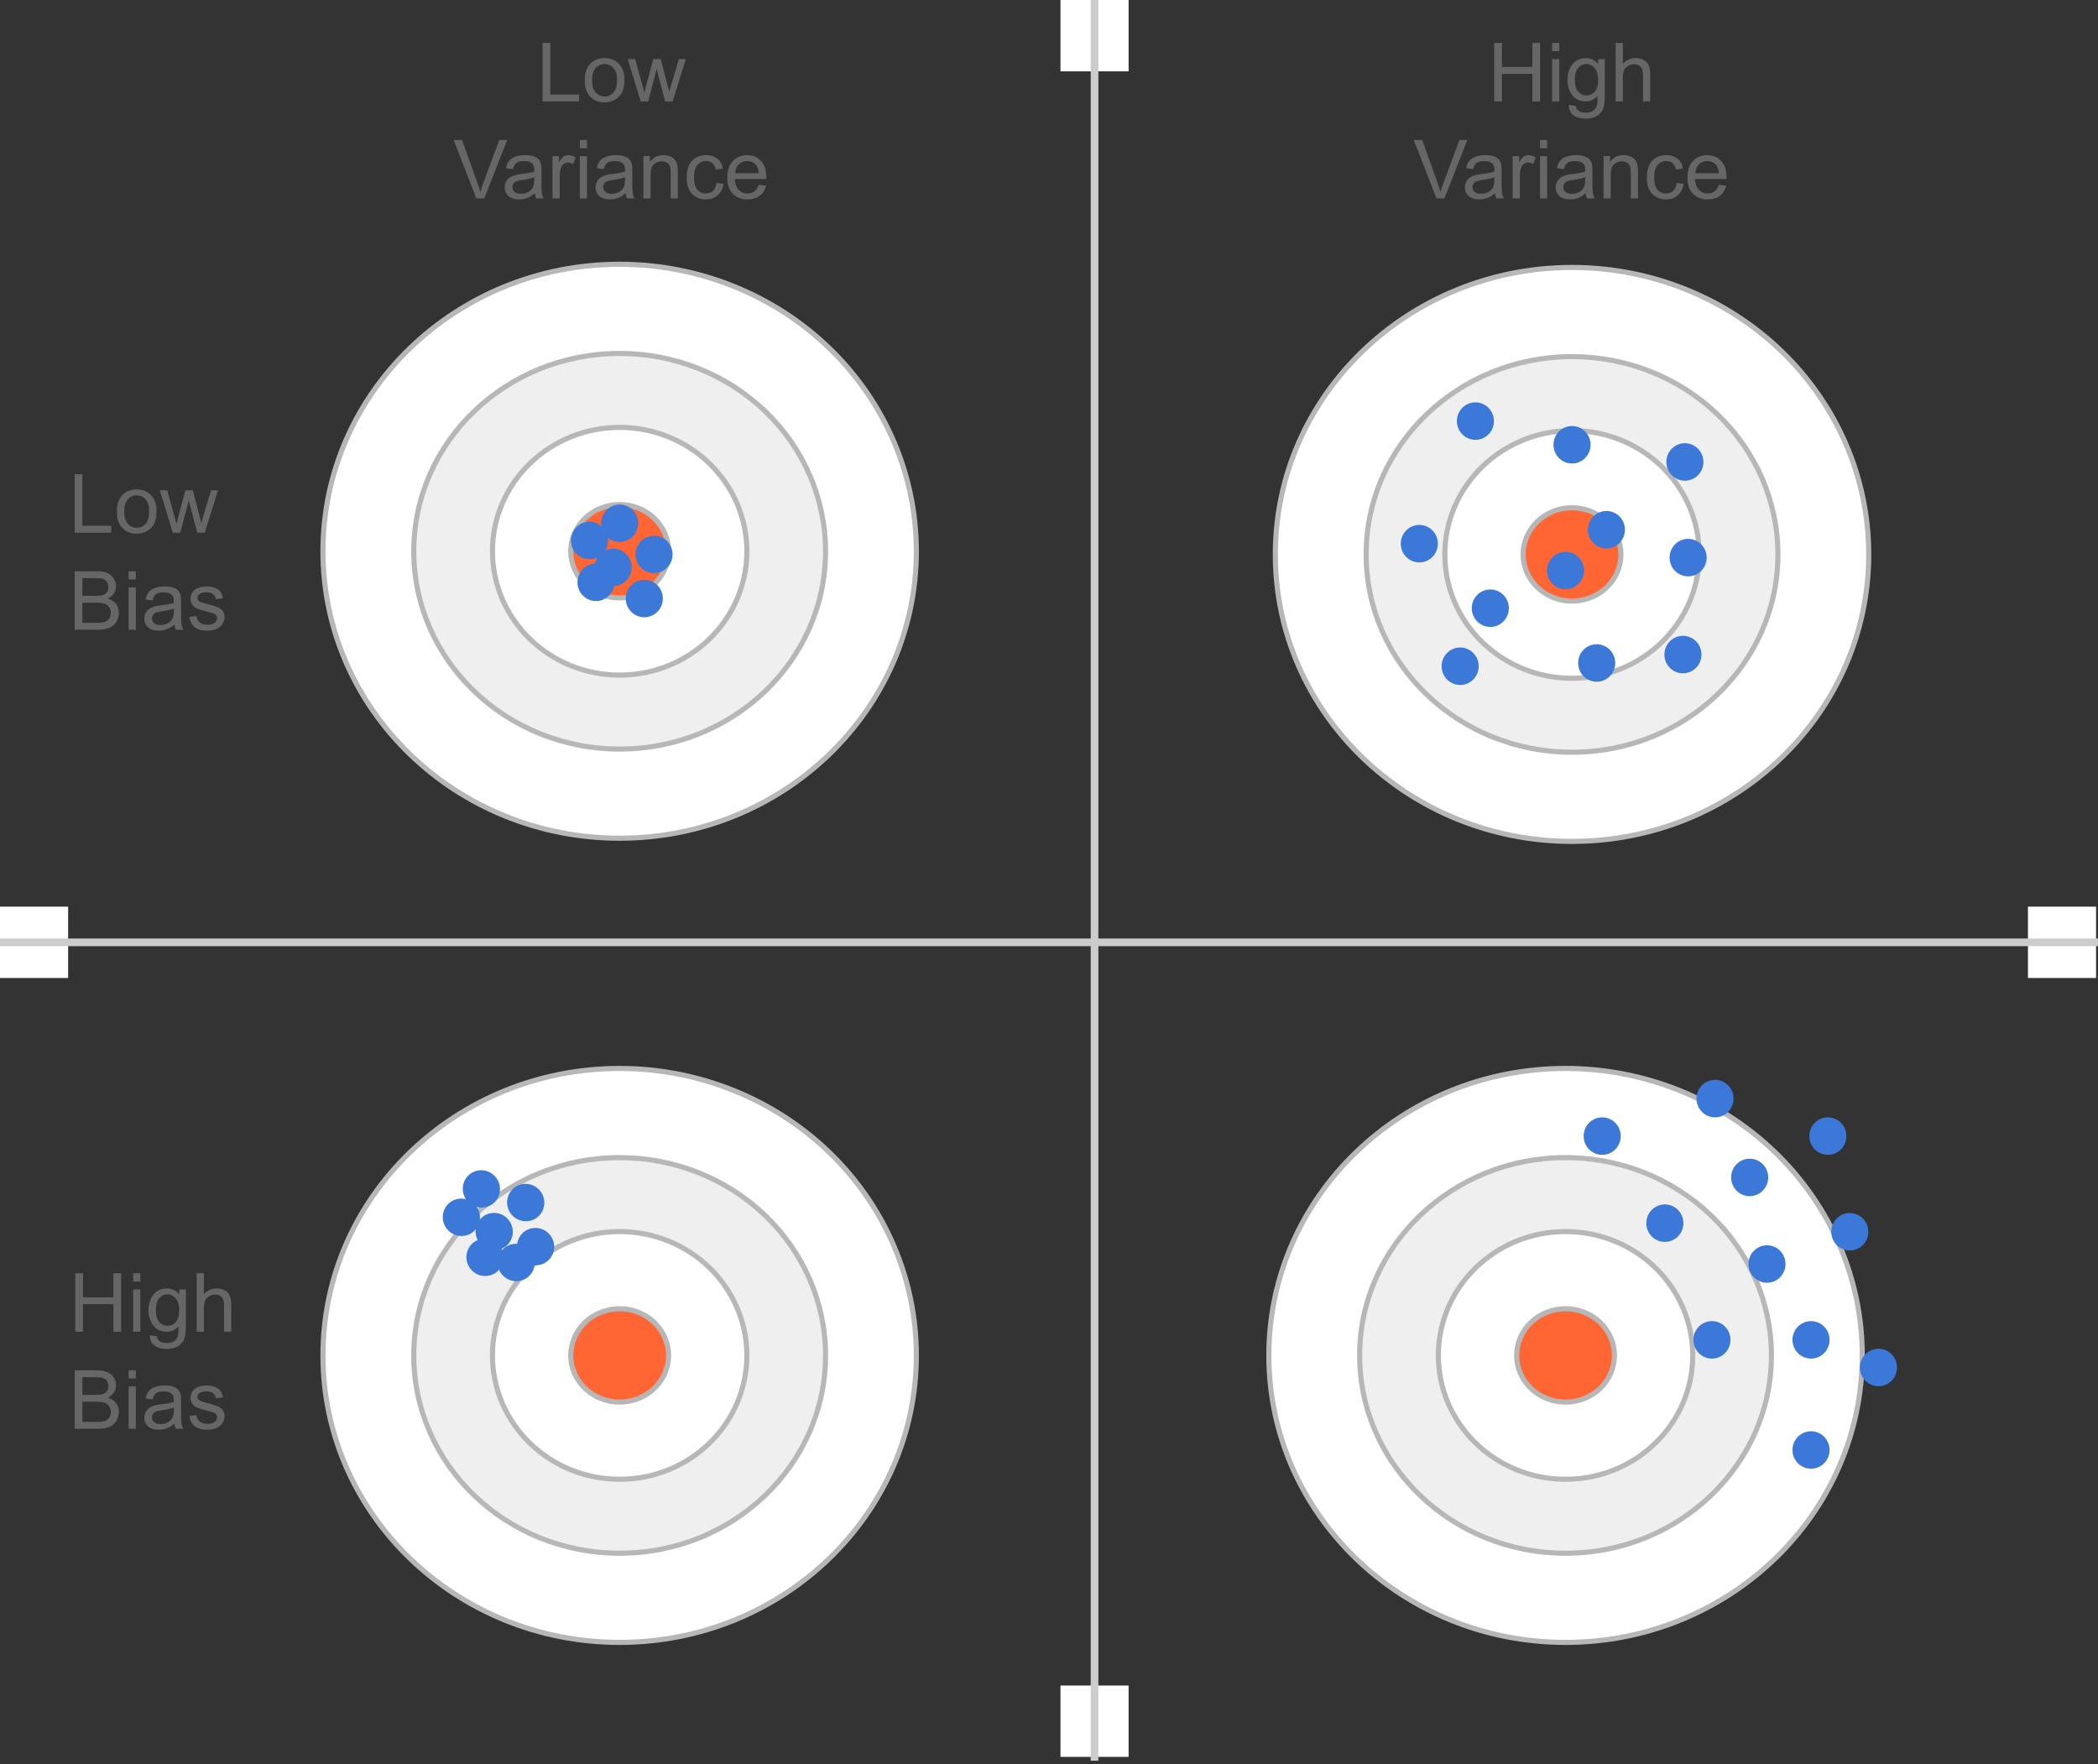<svg version="1.1" viewBox="0.0 0.0 821.588 690.793" fill="none" stroke="none" stroke-linecap="square" stroke-miterlimit="10" xmlns:xlink="http://www.w3.org/1999/xlink" xmlns="http://www.w3.org/2000/svg"><rect x="0.0" y="0.0" width="821.588" height="690.793" fill="#333333" stroke="none"/><clipPath id="p.0"><path d="m0 0l821.588 0l0 690.793l-821.588 0l0 -690.793z" clip-rule="nonzero"/></clipPath><g clip-path="url(#p.0)"><path fill="#000000" fill-opacity="0.0" d="m0 0l821.588 0l0 690.793l-821.588 0z" fill-rule="evenodd"/><path fill="#ffffff" d="m126.475 215.869l0 0c0 -62.065 52.02 -112.378 116.189 -112.378l0 0c30.815 0 60.368 11.84 82.158 32.915c21.79 21.075 34.031 49.659 34.031 79.463l0 0c0 62.065 -52.02 112.378 -116.189 112.378l0 0c-64.169 0 -116.189 -50.313 -116.189 -112.378z" fill-rule="evenodd"/><path stroke="#b7b7b7" stroke-width="2.0" stroke-linejoin="round" stroke-linecap="butt" d="m126.475 215.869l0 0c0 -62.065 52.02 -112.378 116.189 -112.378l0 0c30.815 0 60.368 11.84 82.158 32.915c21.79 21.075 34.031 49.659 34.031 79.463l0 0c0 62.065 -52.02 112.378 -116.189 112.378l0 0c-64.169 0 -116.189 -50.313 -116.189 -112.378z" fill-rule="evenodd"/><path fill="#efefef" d="m162.034 215.869l0 0c0 -42.782 36.099 -77.465 80.63 -77.465l0 0c21.384 0 41.893 8.161 57.014 22.689c15.121 14.527 23.616 34.231 23.616 54.776l0 0c0 42.782 -36.099 77.465 -80.63 77.465l0 0c-44.531 0 -80.63 -34.682 -80.63 -77.465z" fill-rule="evenodd"/><path stroke="#b7b7b7" stroke-width="2.0" stroke-linejoin="round" stroke-linecap="butt" d="m162.034 215.869l0 0c0 -42.782 36.099 -77.465 80.63 -77.465l0 0c21.384 0 41.893 8.161 57.014 22.689c15.121 14.527 23.616 34.231 23.616 54.776l0 0c0 42.782 -36.099 77.465 -80.63 77.465l0 0c-44.531 0 -80.63 -34.682 -80.63 -77.465z" fill-rule="evenodd"/><path fill="#ffffff" d="m192.853 215.869l0 0c0 -26.788 22.301 -48.504 49.811 -48.504l0 0c13.211 0 25.88 5.11 35.222 14.206c9.341 9.096 14.589 21.433 14.589 34.297l0 0c0 26.788 -22.301 48.504 -49.811 48.504l0 0c-27.51 0 -49.811 -21.716 -49.811 -48.504z" fill-rule="evenodd"/><path stroke="#b7b7b7" stroke-width="2.0" stroke-linejoin="round" stroke-linecap="butt" d="m192.853 215.869l0 0c0 -26.788 22.301 -48.504 49.811 -48.504l0 0c13.211 0 25.88 5.11 35.222 14.206c9.341 9.096 14.589 21.433 14.589 34.297l0 0c0 26.788 -22.301 48.504 -49.811 48.504l0 0c-27.51 0 -49.811 -21.716 -49.811 -48.504z" fill-rule="evenodd"/><path fill="#ff6633" d="m223.514 215.869l0 0c0 -10.098 8.574 -18.283 19.15 -18.283l0 0c5.079 0 9.95 1.926 13.541 5.355c3.591 3.429 5.609 8.079 5.609 12.928l0 0c0 10.098 -8.574 18.283 -19.15 18.283l0 0c-10.576 0 -19.15 -8.186 -19.15 -18.283z" fill-rule="evenodd"/><path stroke="#b7b7b7" stroke-width="2.0" stroke-linejoin="round" stroke-linecap="butt" d="m223.514 215.869l0 0c0 -10.098 8.574 -18.283 19.15 -18.283l0 0c5.079 0 9.95 1.926 13.541 5.355c3.591 3.429 5.609 8.079 5.609 12.928l0 0c0 10.098 -8.574 18.283 -19.15 18.283l0 0c-10.576 0 -19.15 -8.186 -19.15 -18.283z" fill-rule="evenodd"/><path fill="#3c78d8" d="m235.404 204.925l0 0c0 -4.053 3.25 -7.339 7.26 -7.339l0 0c1.925 0 3.772 0.773 5.133 2.149c1.361 1.376 2.126 3.243 2.126 5.189l0 0c0 4.053 -3.25 7.339 -7.26 7.339l0 0c-4.01 0 -7.26 -3.286 -7.26 -7.339z" fill-rule="evenodd"/><path fill="#3c78d8" d="m248.865 217.115l0 0c0 -4.053 3.25 -7.339 7.26 -7.339l0 0c1.925 0 3.772 0.773 5.133 2.149c1.361 1.376 2.126 3.243 2.126 5.189l0 0c0 4.053 -3.25 7.339 -7.26 7.339l0 0c-4.01 0 -7.26 -3.286 -7.26 -7.339z" fill-rule="evenodd"/><path fill="#3c78d8" d="m232.865 222.194l0 0c0 -4.053 3.25 -7.339 7.26 -7.339l0 0c1.925 0 3.772 0.773 5.133 2.149c1.361 1.376 2.126 3.243 2.126 5.189l0 0c0 4.053 -3.25 7.339 -7.26 7.339l0 0c-4.01 0 -7.26 -3.286 -7.26 -7.339z" fill-rule="evenodd"/><path fill="#3c78d8" d="m245.055 234.385l0 0c0 -4.053 3.25 -7.339 7.26 -7.339l0 0c1.925 0 3.772 0.773 5.133 2.149c1.361 1.376 2.126 3.243 2.126 5.189l0 0c0 4.053 -3.25 7.339 -7.26 7.339l0 0c-4.01 0 -7.26 -3.286 -7.26 -7.339z" fill-rule="evenodd"/><path fill="#3c78d8" d="m223.595 211.655l0 0c0 -4.053 3.25 -7.339 7.26 -7.339l0 0c1.925 0 3.772 0.773 5.133 2.149c1.361 1.376 2.126 3.243 2.126 5.189l0 0c0 4.053 -3.25 7.339 -7.26 7.339l0 0c-4.01 0 -7.26 -3.286 -7.26 -7.339z" fill-rule="evenodd"/><path fill="#ffffff" d="m499.428 217.115l0 0c0 -62.065 52.02 -112.378 116.189 -112.378l0 0c30.815 0 60.368 11.84 82.158 32.915c21.79 21.075 34.031 49.659 34.031 79.463l0 0c0 62.065 -52.02 112.378 -116.189 112.378l0 0c-64.169 0 -116.189 -50.313 -116.189 -112.378z" fill-rule="evenodd"/><path stroke="#b7b7b7" stroke-width="2.0" stroke-linejoin="round" stroke-linecap="butt" d="m499.428 217.115l0 0c0 -62.065 52.02 -112.378 116.189 -112.378l0 0c30.815 0 60.368 11.84 82.158 32.915c21.79 21.075 34.031 49.659 34.031 79.463l0 0c0 62.065 -52.02 112.378 -116.189 112.378l0 0c-64.169 0 -116.189 -50.313 -116.189 -112.378z" fill-rule="evenodd"/><path fill="#efefef" d="m534.987 217.115l0 0c0 -42.782 36.099 -77.465 80.63 -77.465l0 0c21.384 0 41.893 8.161 57.014 22.689c15.121 14.527 23.616 34.231 23.616 54.776l0 0c0 42.782 -36.099 77.465 -80.63 77.465l0 0c-44.531 0 -80.63 -34.682 -80.63 -77.465z" fill-rule="evenodd"/><path stroke="#b7b7b7" stroke-width="2.0" stroke-linejoin="round" stroke-linecap="butt" d="m534.987 217.115l0 0c0 -42.782 36.099 -77.465 80.63 -77.465l0 0c21.384 0 41.893 8.161 57.014 22.689c15.121 14.527 23.616 34.231 23.616 54.776l0 0c0 42.782 -36.099 77.465 -80.63 77.465l0 0c-44.531 0 -80.63 -34.682 -80.63 -77.465z" fill-rule="evenodd"/><path fill="#ffffff" d="m565.806 217.115l0 0c0 -26.788 22.301 -48.504 49.811 -48.504l0 0c13.211 0 25.88 5.11 35.222 14.206c9.341 9.096 14.589 21.433 14.589 34.297l0 0c0 26.788 -22.301 48.504 -49.811 48.504l0 0c-27.51 0 -49.811 -21.716 -49.811 -48.504z" fill-rule="evenodd"/><path stroke="#b7b7b7" stroke-width="2.0" stroke-linejoin="round" stroke-linecap="butt" d="m565.806 217.115l0 0c0 -26.788 22.301 -48.504 49.811 -48.504l0 0c13.211 0 25.88 5.11 35.222 14.206c9.341 9.096 14.589 21.433 14.589 34.297l0 0c0 26.788 -22.301 48.504 -49.811 48.504l0 0c-27.51 0 -49.811 -21.716 -49.811 -48.504z" fill-rule="evenodd"/><path fill="#ff6633" d="m596.467 217.115l0 0c0 -10.098 8.574 -18.283 19.15 -18.283l0 0c5.079 0 9.95 1.926 13.541 5.355c3.591 3.429 5.609 8.079 5.609 12.928l0 0c0 10.098 -8.574 18.283 -19.15 18.283l0 0c-10.576 0 -19.15 -8.186 -19.15 -18.283z" fill-rule="evenodd"/><path stroke="#b7b7b7" stroke-width="2.0" stroke-linejoin="round" stroke-linecap="butt" d="m596.467 217.115l0 0c0 -10.098 8.574 -18.283 19.15 -18.283l0 0c5.079 0 9.95 1.926 13.541 5.355c3.591 3.429 5.609 8.079 5.609 12.928l0 0c0 10.098 -8.574 18.283 -19.15 18.283l0 0c-10.576 0 -19.15 -8.186 -19.15 -18.283z" fill-rule="evenodd"/><path fill="#3c78d8" d="m608.357 174.171l0 0c0 -4.053 3.25 -7.339 7.26 -7.339l0 0c1.925 0 3.772 0.773 5.133 2.149c1.361 1.376 2.126 3.243 2.126 5.189l0 0c0 4.053 -3.25 7.339 -7.26 7.339l0 0c-4.01 0 -7.26 -3.286 -7.26 -7.339z" fill-rule="evenodd"/><path fill="#3c78d8" d="m653.817 218.361l0 0c0 -4.053 3.25 -7.339 7.26 -7.339l0 0c1.925 0 3.772 0.773 5.133 2.149c1.362 1.376 2.126 3.243 2.126 5.189l0 0c0 4.053 -3.25 7.339 -7.26 7.339l0 0c-4.009 0 -7.26 -3.286 -7.26 -7.339z" fill-rule="evenodd"/><path fill="#3c78d8" d="m605.817 223.44l0 0c0 -4.053 3.25 -7.339 7.26 -7.339l0 0c1.925 0 3.772 0.773 5.133 2.149c1.362 1.376 2.126 3.243 2.126 5.189l0 0c0 4.053 -3.25 7.339 -7.26 7.339l0 0c-4.009 0 -7.26 -3.286 -7.26 -7.339z" fill-rule="evenodd"/><path fill="#3c78d8" d="m618.008 259.631l0 0c0 -4.053 3.25 -7.339 7.26 -7.339l0 0c1.925 0 3.772 0.773 5.133 2.149c1.362 1.376 2.126 3.243 2.126 5.189l0 0c0 4.053 -3.25 7.339 -7.26 7.339l0 0c-4.009 0 -7.26 -3.286 -7.26 -7.339z" fill-rule="evenodd"/><path fill="#3c78d8" d="m548.547 212.901l0 0c0 -4.053 3.25 -7.339 7.26 -7.339l0 0c1.925 0 3.772 0.773 5.133 2.149c1.362 1.376 2.126 3.243 2.126 5.189l0 0c0 4.053 -3.25 7.339 -7.26 7.339l0 0c-4.009 0 -7.26 -3.286 -7.26 -7.339z" fill-rule="evenodd"/><path fill="#ffffff" d="m126.475 530.79l0 0c0 -62.065 52.02 -112.378 116.189 -112.378l0 0c30.815 0 60.368 11.84 82.158 32.915c21.79 21.075 34.031 49.659 34.031 79.463l0 0c0 62.065 -52.02 112.378 -116.189 112.378l0 0c-64.169 0 -116.189 -50.313 -116.189 -112.378z" fill-rule="evenodd"/><path stroke="#b7b7b7" stroke-width="2.0" stroke-linejoin="round" stroke-linecap="butt" d="m126.475 530.79l0 0c0 -62.065 52.02 -112.378 116.189 -112.378l0 0c30.815 0 60.368 11.84 82.158 32.915c21.79 21.075 34.031 49.659 34.031 79.463l0 0c0 62.065 -52.02 112.378 -116.189 112.378l0 0c-64.169 0 -116.189 -50.313 -116.189 -112.378z" fill-rule="evenodd"/><path fill="#efefef" d="m162.034 530.79l0 0c0 -42.782 36.099 -77.465 80.63 -77.465l0 0c21.384 0 41.893 8.161 57.014 22.689c15.121 14.527 23.616 34.231 23.616 54.776l0 0c0 42.782 -36.099 77.465 -80.63 77.465l0 0c-44.531 0 -80.63 -34.682 -80.63 -77.465z" fill-rule="evenodd"/><path stroke="#b7b7b7" stroke-width="2.0" stroke-linejoin="round" stroke-linecap="butt" d="m162.034 530.79l0 0c0 -42.782 36.099 -77.465 80.63 -77.465l0 0c21.384 0 41.893 8.161 57.014 22.689c15.121 14.527 23.616 34.231 23.616 54.776l0 0c0 42.782 -36.099 77.465 -80.63 77.465l0 0c-44.531 0 -80.63 -34.682 -80.63 -77.465z" fill-rule="evenodd"/><path fill="#ffffff" d="m192.853 530.79l0 0c0 -26.788 22.301 -48.504 49.811 -48.504l0 0c13.211 0 25.88 5.11 35.222 14.206c9.341 9.096 14.589 21.433 14.589 34.297l0 0c0 26.788 -22.301 48.504 -49.811 48.504l0 0c-27.51 0 -49.811 -21.716 -49.811 -48.504z" fill-rule="evenodd"/><path stroke="#b7b7b7" stroke-width="2.0" stroke-linejoin="round" stroke-linecap="butt" d="m192.853 530.79l0 0c0 -26.788 22.301 -48.504 49.811 -48.504l0 0c13.211 0 25.88 5.11 35.222 14.206c9.341 9.096 14.589 21.433 14.589 34.297l0 0c0 26.788 -22.301 48.504 -49.811 48.504l0 0c-27.51 0 -49.811 -21.716 -49.811 -48.504z" fill-rule="evenodd"/><path fill="#ff6633" d="m223.514 530.79l0 0c0 -10.098 8.574 -18.283 19.15 -18.283l0 0c5.079 0 9.95 1.926 13.541 5.355c3.591 3.429 5.609 8.079 5.609 12.928l0 0c0 10.098 -8.574 18.283 -19.15 18.283l0 0c-10.576 0 -19.15 -8.186 -19.15 -18.283z" fill-rule="evenodd"/><path stroke="#b7b7b7" stroke-width="2.0" stroke-linejoin="round" stroke-linecap="butt" d="m223.514 530.79l0 0c0 -10.098 8.574 -18.283 19.15 -18.283l0 0c5.079 0 9.95 1.926 13.541 5.355c3.591 3.429 5.609 8.079 5.609 12.928l0 0c0 10.098 -8.574 18.283 -19.15 18.283l0 0c-10.576 0 -19.15 -8.186 -19.15 -18.283z" fill-rule="evenodd"/><path fill="#3c78d8" d="m181.93 468.661l0 0c-1.722 -3.67 -0.171 -8.021 3.465 -9.717l0 0c1.746 -0.814 3.749 -0.895 5.568 -0.225c1.819 0.67 3.306 2.037 4.133 3.8l0 0c1.722 3.67 0.171 8.021 -3.465 9.717l0 0c-3.636 1.696 -7.979 0.096 -9.701 -3.575z" fill-rule="evenodd"/><path fill="#3c78d8" d="m199.288 473.996l0 0c-1.722 -3.67 -0.171 -8.021 3.465 -9.717l0 0c1.746 -0.814 3.749 -0.895 5.568 -0.225c1.819 0.67 3.306 2.037 4.133 3.8l0 0c1.722 3.67 0.171 8.021 -3.465 9.717l0 0c-3.636 1.696 -7.979 0.096 -9.701 -3.575z" fill-rule="evenodd"/><path fill="#3c78d8" d="m186.95 485.378l0 0c-1.722 -3.67 -0.171 -8.021 3.465 -9.717l0 0c1.746 -0.814 3.749 -0.895 5.568 -0.225c1.819 0.67 3.306 2.037 4.133 3.8l0 0c1.722 3.67 0.171 8.021 -3.465 9.717l0 0c-3.636 1.696 -7.979 0.095 -9.701 -3.575z" fill-rule="evenodd"/><path fill="#3c78d8" d="m203.159 491.252l0 0c-1.722 -3.67 -0.171 -8.021 3.465 -9.717l0 0c1.746 -0.814 3.749 -0.895 5.568 -0.225c1.819 0.67 3.306 2.037 4.133 3.8l0 0c1.722 3.67 0.171 8.021 -3.465 9.717l0 0c-3.636 1.696 -7.979 0.095 -9.701 -3.575z" fill-rule="evenodd"/><path fill="#3c78d8" d="m174.087 479.762l0 0c-1.722 -3.67 -0.171 -8.021 3.465 -9.717l0 0c1.746 -0.814 3.749 -0.895 5.568 -0.225c1.819 0.67 3.306 2.037 4.133 3.8l0 0c1.722 3.67 0.171 8.021 -3.465 9.717l0 0c-3.636 1.696 -7.979 0.095 -9.701 -3.575z" fill-rule="evenodd"/><path fill="#ffffff" d="m496.887 530.79l0 0c0 -62.065 52.02 -112.378 116.189 -112.378l0 0c30.815 0 60.368 11.84 82.158 32.915c21.79 21.075 34.031 49.659 34.031 79.463l0 0c0 62.065 -52.02 112.378 -116.189 112.378l0 0c-64.169 0 -116.189 -50.313 -116.189 -112.378z" fill-rule="evenodd"/><path stroke="#b7b7b7" stroke-width="2.0" stroke-linejoin="round" stroke-linecap="butt" d="m496.887 530.79l0 0c0 -62.065 52.02 -112.378 116.189 -112.378l0 0c30.815 0 60.368 11.84 82.158 32.915c21.79 21.075 34.031 49.659 34.031 79.463l0 0c0 62.065 -52.02 112.378 -116.189 112.378l0 0c-64.169 0 -116.189 -50.313 -116.189 -112.378z" fill-rule="evenodd"/><path fill="#efefef" d="m532.446 530.79l0 0c0 -42.782 36.099 -77.465 80.63 -77.465l0 0c21.384 0 41.893 8.161 57.014 22.689c15.121 14.527 23.616 34.231 23.616 54.776l0 0c0 42.782 -36.099 77.465 -80.63 77.465l0 0c-44.531 0 -80.63 -34.682 -80.63 -77.465z" fill-rule="evenodd"/><path stroke="#b7b7b7" stroke-width="2.0" stroke-linejoin="round" stroke-linecap="butt" d="m532.446 530.79l0 0c0 -42.782 36.099 -77.465 80.63 -77.465l0 0c21.384 0 41.893 8.161 57.014 22.689c15.121 14.527 23.616 34.231 23.616 54.776l0 0c0 42.782 -36.099 77.465 -80.63 77.465l0 0c-44.531 0 -80.63 -34.682 -80.63 -77.465z" fill-rule="evenodd"/><path fill="#ffffff" d="m563.265 530.79l0 0c0 -26.788 22.301 -48.504 49.811 -48.504l0 0c13.211 0 25.88 5.11 35.222 14.206c9.341 9.096 14.589 21.433 14.589 34.297l0 0c0 26.788 -22.301 48.504 -49.811 48.504l0 0c-27.51 0 -49.811 -21.716 -49.811 -48.504z" fill-rule="evenodd"/><path stroke="#b7b7b7" stroke-width="2.0" stroke-linejoin="round" stroke-linecap="butt" d="m563.265 530.79l0 0c0 -26.788 22.301 -48.504 49.811 -48.504l0 0c13.211 0 25.88 5.11 35.222 14.206c9.341 9.096 14.589 21.433 14.589 34.297l0 0c0 26.788 -22.301 48.504 -49.811 48.504l0 0c-27.51 0 -49.811 -21.716 -49.811 -48.504z" fill-rule="evenodd"/><path fill="#ff6633" d="m593.927 530.79l0 0c0 -10.098 8.574 -18.283 19.15 -18.283l0 0c5.079 0 9.95 1.926 13.541 5.355c3.591 3.429 5.609 8.079 5.609 12.928l0 0c0 10.098 -8.574 18.283 -19.15 18.283l0 0c-10.576 0 -19.15 -8.186 -19.15 -18.283z" fill-rule="evenodd"/><path stroke="#b7b7b7" stroke-width="2.0" stroke-linejoin="round" stroke-linecap="butt" d="m593.927 530.79l0 0c0 -10.098 8.574 -18.283 19.15 -18.283l0 0c5.079 0 9.95 1.926 13.541 5.355c3.591 3.429 5.609 8.079 5.609 12.928l0 0c0 10.098 -8.574 18.283 -19.15 18.283l0 0c-10.576 0 -19.15 -8.186 -19.15 -18.283z" fill-rule="evenodd"/><path fill="#3c78d8" d="m564.547 260.901l0 0c0 -4.053 3.25 -7.339 7.26 -7.339l0 0c1.925 0 3.772 0.773 5.133 2.149c1.362 1.376 2.126 3.243 2.126 5.189l0 0c0 4.053 -3.25 7.339 -7.26 7.339l0 0c-4.009 0 -7.26 -3.286 -7.26 -7.339z" fill-rule="evenodd"/><path fill="#3c78d8" d="m652.547 180.901l0 0c0 -4.053 3.25 -7.339 7.26 -7.339l0 0c1.925 0 3.772 0.773 5.133 2.149c1.362 1.376 2.126 3.243 2.126 5.189l0 0c0 4.053 -3.25 7.339 -7.26 7.339l0 0c-4.009 0 -7.26 -3.286 -7.26 -7.339z" fill-rule="evenodd"/><path fill="#3c78d8" d="m664.357 430.223l0 0c0 -4.053 3.25 -7.339 7.26 -7.339l0 0c1.925 0 3.772 0.773 5.133 2.149c1.361 1.376 2.126 3.243 2.126 5.189l0 0c0 4.053 -3.25 7.339 -7.26 7.339l0 0c-4.01 0 -7.26 -3.286 -7.26 -7.339z" fill-rule="evenodd"/><path fill="#3c78d8" d="m717.127 482.361l0 0c0 -4.053 3.25 -7.339 7.26 -7.339l0 0c1.925 0 3.772 0.773 5.133 2.149c1.362 1.376 2.126 3.243 2.126 5.189l0 0c0 4.053 -3.25 7.339 -7.26 7.339l0 0c-4.01 0 -7.26 -3.286 -7.26 -7.339z" fill-rule="evenodd"/><path fill="#3c78d8" d="m644.703 478.997l0 0c0 -4.053 3.25 -7.339 7.26 -7.339l0 0c1.925 0 3.772 0.773 5.133 2.149c1.361 1.376 2.126 3.243 2.126 5.189l0 0c0 4.053 -3.25 7.339 -7.26 7.339l0 0c-4.01 0 -7.26 -3.286 -7.26 -7.339z" fill-rule="evenodd"/><path fill="#3c78d8" d="m701.945 524.698l0 0c0 -4.053 3.25 -7.339 7.26 -7.339l0 0c1.925 0 3.772 0.773 5.133 2.149c1.362 1.376 2.126 3.243 2.126 5.189l0 0c0 4.053 -3.25 7.339 -7.26 7.339l0 0c-4.009 0 -7.26 -3.286 -7.26 -7.339z" fill-rule="evenodd"/><path fill="#3c78d8" d="m620.164 444.901l0 0c0 -4.053 3.25 -7.339 7.26 -7.339l0 0c1.925 0 3.772 0.773 5.133 2.149c1.362 1.376 2.126 3.243 2.126 5.189l0 0c0 4.053 -3.25 7.339 -7.26 7.339l0 0c-4.01 0 -7.26 -3.286 -7.26 -7.339z" fill-rule="evenodd"/><path fill="#3c78d8" d="m663.138 524.698l0 0c0 -4.053 3.25 -7.339 7.26 -7.339l0 0c1.925 0 3.772 0.773 5.133 2.149c1.362 1.376 2.126 3.243 2.126 5.189l0 0c0 4.053 -3.25 7.339 -7.26 7.339l0 0c-4.01 0 -7.26 -3.286 -7.26 -7.339z" fill-rule="evenodd"/><path fill="#3c78d8" d="m708.547 444.901l0 0c0 -4.053 3.25 -7.339 7.26 -7.339l0 0c1.925 0 3.772 0.773 5.133 2.149c1.362 1.376 2.126 3.243 2.126 5.189l0 0c0 4.053 -3.25 7.339 -7.26 7.339l0 0c-4.009 0 -7.26 -3.286 -7.26 -7.339z" fill-rule="evenodd"/><path fill="#3c78d8" d="m701.945 567.825l0 0c0 -4.053 3.25 -7.339 7.26 -7.339l0 0c1.925 0 3.772 0.773 5.133 2.149c1.362 1.376 2.126 3.243 2.126 5.189l0 0c0 4.053 -3.25 7.339 -7.26 7.339l0 0c-4.009 0 -7.26 -3.286 -7.26 -7.339z" fill-rule="evenodd"/><path fill="#3c78d8" d="m677.921 461.089l0 0c0 -4.053 3.25 -7.339 7.26 -7.339l0 0c1.925 0 3.772 0.773 5.133 2.149c1.361 1.376 2.126 3.243 2.126 5.189l0 0c0 4.053 -3.25 7.339 -7.26 7.339l0 0c-4.01 0 -7.26 -3.286 -7.26 -7.339z" fill-rule="evenodd"/><path fill="#3c78d8" d="m684.703 494.997l0 0c0 -4.053 3.25 -7.339 7.26 -7.339l0 0c1.925 0 3.772 0.773 5.133 2.149c1.361 1.376 2.126 3.243 2.126 5.189l0 0c0 4.053 -3.25 7.339 -7.26 7.339l0 0c-4.01 0 -7.26 -3.286 -7.26 -7.339z" fill-rule="evenodd"/><path fill="#3c78d8" d="m728.358 535.525l0 0c0 -4.053 3.25 -7.339 7.26 -7.339l0 0c1.925 0 3.772 0.773 5.133 2.149c1.362 1.376 2.126 3.243 2.126 5.189l0 0c0 4.053 -3.25 7.339 -7.26 7.339l0 0c-4.01 0 -7.26 -3.286 -7.26 -7.339z" fill-rule="evenodd"/><path fill="#3c78d8" d="m621.817 207.44l0 0c0 -4.053 3.25 -7.339 7.26 -7.339l0 0c1.925 0 3.772 0.773 5.133 2.149c1.362 1.376 2.126 3.243 2.126 5.189l0 0c0 4.053 -3.25 7.339 -7.26 7.339l0 0c-4.009 0 -7.26 -3.286 -7.26 -7.339z" fill-rule="evenodd"/><path fill="#3c78d8" d="m651.785 256.329l0 0c0 -4.053 3.25 -7.339 7.26 -7.339l0 0c1.925 0 3.772 0.773 5.133 2.149c1.362 1.376 2.126 3.243 2.126 5.189l0 0c0 4.053 -3.25 7.339 -7.26 7.339l0 0c-4.009 0 -7.26 -3.286 -7.26 -7.339z" fill-rule="evenodd"/><path fill="#3c78d8" d="m576.357 238.171l0 0c0 -4.053 3.25 -7.339 7.26 -7.339l0 0c1.925 0 3.772 0.773 5.133 2.149c1.361 1.376 2.126 3.243 2.126 5.189l0 0c0 4.053 -3.25 7.339 -7.26 7.339l0 0c-4.01 0 -7.26 -3.286 -7.26 -7.339z" fill-rule="evenodd"/><path fill="#3c78d8" d="m570.516 164.901l0 0c0 -4.053 3.25 -7.339 7.26 -7.339l0 0c1.925 0 3.772 0.773 5.133 2.149c1.362 1.376 2.126 3.243 2.126 5.189l0 0c0 4.053 -3.25 7.339 -7.26 7.339l0 0c-4.009 0 -7.26 -3.286 -7.26 -7.339z" fill-rule="evenodd"/><path fill="#3c78d8" d="m183.349 495.442l0 0c-1.722 -3.67 -0.171 -8.021 3.465 -9.717l0 0c1.746 -0.814 3.749 -0.895 5.568 -0.225c1.819 0.67 3.306 2.037 4.133 3.8l0 0c1.722 3.67 0.171 8.021 -3.465 9.717l0 0c-3.636 1.696 -7.979 0.095 -9.701 -3.575z" fill-rule="evenodd"/><path fill="#3c78d8" d="m195.54 497.474l0 0c-1.722 -3.67 -0.171 -8.021 3.465 -9.717l0 0c1.746 -0.814 3.749 -0.895 5.568 -0.225c1.819 0.67 3.306 2.037 4.133 3.8l0 0c1.722 3.67 0.171 8.021 -3.465 9.717l0 0c-3.636 1.696 -7.979 0.096 -9.701 -3.575z" fill-rule="evenodd"/><path fill="#3c78d8" d="m226.134 228.036l0 0c0 -4.053 3.25 -7.339 7.26 -7.339l0 0c1.925 0 3.772 0.773 5.133 2.149c1.361 1.376 2.126 3.243 2.126 5.189l0 0c0 4.053 -3.25 7.339 -7.26 7.339l0 0c-4.009 0 -7.26 -3.286 -7.26 -7.339z" fill-rule="evenodd"/><path fill="#000000" fill-opacity="0.0" d="m17.906 168.89l106.898 0l0 90.394l-106.898 0z" fill-rule="evenodd"/><path fill="#666666" d="m29.249 208.61l0 -22.906l3.031 0l0 20.203l11.281 0l0 2.703l-14.312 0zm16.516 -8.297q0 -4.609 2.562 -6.828q2.141 -1.844 5.219 -1.844q3.422 0 5.594 2.25q2.172 2.234 2.172 6.188q0 3.203 -0.969 5.047q-0.953 1.828 -2.797 2.844q-1.828 1.016 -4.0 1.016q-3.484 0 -5.641 -2.234q-2.141 -2.234 -2.141 -6.438zm2.891 0q0 3.188 1.391 4.781q1.391 1.578 3.5 1.578q2.094 0 3.484 -1.594q1.391 -1.594 1.391 -4.859q0 -3.078 -1.406 -4.656q-1.391 -1.594 -3.469 -1.594q-2.109 0 -3.5 1.578q-1.391 1.578 -1.391 4.766zm19.016 8.297l-5.078 -16.594l2.906 0l2.641 9.578l0.984 3.562q0.062 -0.266 0.859 -3.422l2.641 -9.719l2.891 0l2.484 9.625l0.828 3.172l0.953 -3.203l2.844 -9.594l2.734 0l-5.188 16.594l-2.922 0l-2.641 -9.938l-0.641 -2.828l-3.359 12.766l-2.938 0z" fill-rule="nonzero"/><path fill="#666666" d="m29.249 246.61l0 -22.906l8.594 0q2.625 0 4.203 0.703q1.594 0.688 2.484 2.141q0.906 1.438 0.906 3.016q0 1.469 -0.797 2.766q-0.797 1.297 -2.406 2.094q2.078 0.609 3.188 2.078q1.125 1.469 1.125 3.469q0 1.609 -0.688 3.0q-0.672 1.375 -1.672 2.125q-1.0 0.75 -2.516 1.141q-1.5 0.375 -3.688 0.375l-8.734 0zm3.031 -13.281l4.953 0q2.016 0 2.891 -0.266q1.156 -0.344 1.734 -1.141q0.594 -0.797 0.594 -2.0q0 -1.141 -0.547 -2.0q-0.547 -0.875 -1.562 -1.188q-1.016 -0.328 -3.484 -0.328l-4.578 0l0 6.922zm0 10.578l5.703 0q1.469 0 2.062 -0.109q1.047 -0.188 1.75 -0.625q0.703 -0.438 1.156 -1.266q0.453 -0.844 0.453 -1.938q0 -1.281 -0.656 -2.219q-0.656 -0.953 -1.828 -1.328q-1.156 -0.391 -3.344 -0.391l-5.297 0l0 7.875zm18.094 -16.969l0 -3.234l2.812 0l0 3.234l-2.812 0zm0 19.672l0 -16.594l2.812 0l0 16.594l-2.812 0zm17.922 -2.047q-1.562 1.328 -3.016 1.875q-1.438 0.547 -3.094 0.547q-2.734 0 -4.203 -1.328q-1.469 -1.344 -1.469 -3.422q0 -1.219 0.547 -2.219q0.562 -1.016 1.453 -1.625q0.906 -0.609 2.031 -0.922q0.828 -0.219 2.5 -0.422q3.406 -0.406 5.016 -0.969q0.016 -0.578 0.016 -0.734q0 -1.719 -0.797 -2.422q-1.078 -0.953 -3.203 -0.953q-1.984 0 -2.938 0.703q-0.938 0.688 -1.391 2.453l-2.75 -0.375q0.375 -1.766 1.234 -2.844q0.859 -1.094 2.484 -1.672q1.625 -0.594 3.766 -0.594q2.125 0 3.453 0.5q1.328 0.5 1.953 1.266q0.625 0.75 0.875 1.906q0.141 0.719 0.141 2.594l0 3.75q0 3.922 0.172 4.969q0.188 1.031 0.719 1.984l-2.938 0q-0.438 -0.875 -0.562 -2.047zm-0.234 -6.281q-1.531 0.625 -4.594 1.062q-1.734 0.25 -2.453 0.562q-0.719 0.312 -1.109 0.922q-0.391 0.594 -0.391 1.328q0 1.125 0.844 1.875q0.859 0.75 2.5 0.75q1.625 0 2.891 -0.703q1.266 -0.719 1.859 -1.953q0.453 -0.953 0.453 -2.812l0 -1.031zm6.078 3.375l2.781 -0.438q0.234 1.672 1.297 2.562q1.078 0.891 3.0 0.891q1.938 0 2.875 -0.781q0.938 -0.797 0.938 -1.859q0 -0.953 -0.828 -1.5q-0.578 -0.375 -2.875 -0.953q-3.094 -0.781 -4.297 -1.344q-1.188 -0.578 -1.812 -1.578q-0.609 -1.016 -0.609 -2.234q0 -1.109 0.5 -2.047q0.516 -0.953 1.391 -1.578q0.656 -0.484 1.781 -0.812q1.141 -0.344 2.438 -0.344q1.953 0 3.422 0.562q1.484 0.562 2.188 1.531q0.703 0.953 0.969 2.562l-2.75 0.375q-0.188 -1.281 -1.094 -2.0q-0.891 -0.719 -2.531 -0.719q-1.938 0 -2.766 0.641q-0.828 0.641 -0.828 1.5q0 0.547 0.344 0.984q0.344 0.453 1.078 0.75q0.422 0.156 2.484 0.719q2.984 0.797 4.156 1.312q1.188 0.5 1.859 1.469q0.672 0.969 0.672 2.406q0 1.406 -0.828 2.656q-0.812 1.234 -2.359 1.922q-1.547 0.672 -3.5 0.672q-3.234 0 -4.938 -1.344q-1.688 -1.344 -2.156 -3.984z" fill-rule="nonzero"/><path fill="#000000" fill-opacity="0.0" d="m17.906 481.801l106.898 0l0 90.394l-106.898 0z" fill-rule="evenodd"/><path fill="#666666" d="m29.468 521.52l0 -22.906l3.031 0l0 9.406l11.906 0l0 -9.406l3.031 0l0 22.906l-3.031 0l0 -10.797l-11.906 0l0 10.797l-3.031 0zm22.672 -19.672l0 -3.234l2.812 0l0 3.234l-2.812 0zm0 19.672l0 -16.594l2.812 0l0 16.594l-2.812 0zm6.578 1.375l2.734 0.406q0.172 1.266 0.953 1.844q1.047 0.781 2.859 0.781q1.953 0 3.016 -0.781q1.062 -0.781 1.438 -2.188q0.219 -0.859 0.203 -3.609q-1.844 2.172 -4.594 2.172q-3.422 0 -5.297 -2.469q-1.875 -2.469 -1.875 -5.922q0 -2.375 0.859 -4.375q0.859 -2.016 2.484 -3.109q1.641 -1.094 3.844 -1.094q2.938 0 4.844 2.375l0 -2.0l2.594 0l0 14.344q0 3.875 -0.797 5.484q-0.781 1.625 -2.5 2.562q-1.703 0.938 -4.203 0.938q-2.969 0 -4.797 -1.344q-1.828 -1.328 -1.766 -4.016zm2.328 -9.969q0 3.266 1.297 4.766q1.297 1.5 3.25 1.5q1.938 0 3.25 -1.484q1.312 -1.5 1.312 -4.688q0 -3.047 -1.359 -4.594q-1.344 -1.547 -3.25 -1.547q-1.875 0 -3.188 1.531q-1.312 1.516 -1.312 4.516zm15.984 8.594l0 -22.906l2.812 0l0 8.219q1.969 -2.281 4.969 -2.281q1.844 0 3.203 0.734q1.359 0.719 1.938 2.0q0.594 1.281 0.594 3.719l0 10.516l-2.812 0l0 -10.516q0 -2.109 -0.922 -3.062q-0.906 -0.969 -2.578 -0.969q-1.25 0 -2.359 0.656q-1.094 0.641 -1.562 1.75q-0.469 1.109 -0.469 3.062l0 9.078l-2.812 0z" fill-rule="nonzero"/><path fill="#666666" d="m29.249 559.52l0 -22.906l8.594 0q2.625 0 4.203 0.703q1.594 0.688 2.484 2.141q0.906 1.438 0.906 3.016q0 1.469 -0.797 2.766q-0.797 1.297 -2.406 2.094q2.078 0.609 3.188 2.078q1.125 1.469 1.125 3.469q0 1.609 -0.688 3.0q-0.672 1.375 -1.672 2.125q-1.0 0.75 -2.516 1.141q-1.5 0.375 -3.688 0.375l-8.734 0zm3.031 -13.281l4.953 0q2.016 0 2.891 -0.266q1.156 -0.344 1.734 -1.141q0.594 -0.797 0.594 -2.0q0 -1.141 -0.547 -2.0q-0.547 -0.875 -1.562 -1.188q-1.016 -0.328 -3.484 -0.328l-4.578 0l0 6.922zm0 10.578l5.703 0q1.469 0 2.062 -0.109q1.047 -0.188 1.75 -0.625q0.703 -0.438 1.156 -1.266q0.453 -0.844 0.453 -1.938q0 -1.281 -0.656 -2.219q-0.656 -0.953 -1.828 -1.328q-1.156 -0.391 -3.344 -0.391l-5.297 0l0 7.875zm18.094 -16.969l0 -3.234l2.812 0l0 3.234l-2.812 0zm0 19.672l0 -16.594l2.812 0l0 16.594l-2.812 0zm17.922 -2.047q-1.562 1.328 -3.016 1.875q-1.438 0.547 -3.094 0.547q-2.734 0 -4.203 -1.328q-1.469 -1.344 -1.469 -3.422q0 -1.219 0.547 -2.219q0.562 -1.016 1.453 -1.625q0.906 -0.609 2.031 -0.922q0.828 -0.219 2.5 -0.422q3.406 -0.406 5.016 -0.969q0.016 -0.578 0.016 -0.734q0 -1.719 -0.797 -2.422q-1.078 -0.953 -3.203 -0.953q-1.984 0 -2.938 0.703q-0.938 0.688 -1.391 2.453l-2.75 -0.375q0.375 -1.766 1.234 -2.844q0.859 -1.094 2.484 -1.672q1.625 -0.594 3.766 -0.594q2.125 0 3.453 0.5q1.328 0.5 1.953 1.266q0.625 0.75 0.875 1.906q0.141 0.719 0.141 2.594l0 3.75q0 3.922 0.172 4.969q0.188 1.031 0.719 1.984l-2.938 0q-0.438 -0.875 -0.562 -2.047zm-0.234 -6.281q-1.531 0.625 -4.594 1.062q-1.734 0.25 -2.453 0.562q-0.719 0.312 -1.109 0.922q-0.391 0.594 -0.391 1.328q0 1.125 0.844 1.875q0.859 0.75 2.5 0.75q1.625 0 2.891 -0.703q1.266 -0.719 1.859 -1.953q0.453 -0.953 0.453 -2.812l0 -1.031zm6.078 3.375l2.781 -0.438q0.234 1.672 1.297 2.562q1.078 0.891 3.0 0.891q1.938 0 2.875 -0.781q0.938 -0.797 0.938 -1.859q0 -0.953 -0.828 -1.5q-0.578 -0.375 -2.875 -0.953q-3.094 -0.781 -4.297 -1.344q-1.188 -0.578 -1.812 -1.578q-0.609 -1.016 -0.609 -2.234q0 -1.109 0.5 -2.047q0.516 -0.953 1.391 -1.578q0.656 -0.484 1.781 -0.812q1.141 -0.344 2.438 -0.344q1.953 0 3.422 0.562q1.484 0.562 2.188 1.531q0.703 0.953 0.969 2.562l-2.75 0.375q-0.188 -1.281 -1.094 -2.0q-0.891 -0.719 -2.531 -0.719q-1.938 0 -2.766 0.641q-0.828 0.641 -0.828 1.5q0 0.547 0.344 0.984q0.344 0.453 1.078 0.75q0.422 0.156 2.484 0.719q2.984 0.797 4.156 1.312q1.188 0.5 1.859 1.469q0.672 0.969 0.672 2.406q0 1.406 -0.828 2.656q-0.812 1.234 -2.359 1.922q-1.547 0.672 -3.5 0.672q-3.234 0 -4.938 -1.344q-1.688 -1.344 -2.156 -3.984z" fill-rule="nonzero"/><path fill="#000000" fill-opacity="0.0" d="m158.853 0l161.26 0l0 90.394l-161.26 0z" fill-rule="evenodd"/><path fill="#666666" d="m212.475 39.72l0 -22.906l3.031 0l0 20.203l11.281 0l0 2.703l-14.312 0zm16.516 -8.297q0 -4.609 2.562 -6.828q2.141 -1.844 5.219 -1.844q3.422 0 5.594 2.25q2.172 2.234 2.172 6.188q0 3.203 -0.969 5.047q-0.953 1.828 -2.797 2.844q-1.828 1.016 -4.0 1.016q-3.484 0 -5.641 -2.234q-2.141 -2.234 -2.141 -6.438zm2.891 0q0 3.188 1.391 4.781q1.391 1.578 3.5 1.578q2.094 0 3.484 -1.594q1.391 -1.594 1.391 -4.859q0 -3.078 -1.406 -4.656q-1.391 -1.594 -3.469 -1.594q-2.109 0 -3.5 1.578q-1.391 1.578 -1.391 4.766zm19.016 8.297l-5.078 -16.594l2.906 0l2.641 9.578l0.984 3.562q0.062 -0.266 0.859 -3.422l2.641 -9.719l2.891 0l2.484 9.625l0.828 3.172l0.953 -3.203l2.844 -9.594l2.734 0l-5.188 16.594l-2.922 0l-2.641 -9.938l-0.641 -2.828l-3.359 12.766l-2.938 0z" fill-rule="nonzero"/><path fill="#666666" d="m186.538 77.72l-8.875 -22.906l3.281 0l5.953 16.641q0.719 2.0 1.203 3.75q0.531 -1.875 1.234 -3.75l6.188 -16.641l3.094 0l-8.969 22.906l-3.109 0zm22.891 -2.047q-1.562 1.328 -3.016 1.875q-1.438 0.547 -3.094 0.547q-2.734 0 -4.203 -1.328q-1.469 -1.344 -1.469 -3.422q0 -1.219 0.547 -2.219q0.562 -1.016 1.453 -1.625q0.906 -0.609 2.031 -0.922q0.828 -0.219 2.5 -0.422q3.406 -0.406 5.016 -0.969q0.016 -0.578 0.016 -0.734q0 -1.719 -0.797 -2.422q-1.078 -0.953 -3.203 -0.953q-1.984 0 -2.938 0.703q-0.938 0.688 -1.391 2.453l-2.75 -0.375q0.375 -1.766 1.234 -2.844q0.859 -1.094 2.484 -1.672q1.625 -0.594 3.766 -0.594q2.125 0 3.453 0.5q1.328 0.5 1.953 1.266q0.625 0.75 0.875 1.906q0.141 0.719 0.141 2.594l0 3.75q0 3.922 0.172 4.969q0.188 1.031 0.719 1.984l-2.938 0q-0.438 -0.875 -0.562 -2.047zm-0.234 -6.281q-1.531 0.625 -4.594 1.062q-1.734 0.25 -2.453 0.562q-0.719 0.312 -1.109 0.922q-0.391 0.594 -0.391 1.328q0 1.125 0.844 1.875q0.859 0.75 2.5 0.75q1.625 0 2.891 -0.703q1.266 -0.719 1.859 -1.953q0.453 -0.953 0.453 -2.812l0 -1.031zm7.172 8.328l0 -16.594l2.531 0l0 2.516q0.969 -1.766 1.781 -2.328q0.828 -0.562 1.812 -0.562q1.422 0 2.891 0.906l-0.969 2.609q-1.031 -0.609 -2.062 -0.609q-0.922 0 -1.656 0.562q-0.734 0.547 -1.047 1.531q-0.469 1.5 -0.469 3.281l0 8.688l-2.812 0zm10.703 -19.672l0 -3.234l2.812 0l0 3.234l-2.812 0zm0 19.672l0 -16.594l2.812 0l0 16.594l-2.812 0zm17.922 -2.047q-1.562 1.328 -3.016 1.875q-1.438 0.547 -3.094 0.547q-2.734 0 -4.203 -1.328q-1.469 -1.344 -1.469 -3.422q0 -1.219 0.547 -2.219q0.562 -1.016 1.453 -1.625q0.906 -0.609 2.031 -0.922q0.828 -0.219 2.5 -0.422q3.406 -0.406 5.016 -0.969q0.016 -0.578 0.016 -0.734q0 -1.719 -0.797 -2.422q-1.078 -0.953 -3.203 -0.953q-1.984 0 -2.938 0.703q-0.938 0.688 -1.391 2.453l-2.75 -0.375q0.375 -1.766 1.234 -2.844q0.859 -1.094 2.484 -1.672q1.625 -0.594 3.766 -0.594q2.125 0 3.453 0.5q1.328 0.5 1.953 1.266q0.625 0.75 0.875 1.906q0.141 0.719 0.141 2.594l0 3.75q0 3.922 0.172 4.969q0.188 1.031 0.719 1.984l-2.938 0q-0.438 -0.875 -0.562 -2.047zm-0.234 -6.281q-1.531 0.625 -4.594 1.062q-1.734 0.25 -2.453 0.562q-0.719 0.312 -1.109 0.922q-0.391 0.594 -0.391 1.328q0 1.125 0.844 1.875q0.859 0.75 2.5 0.75q1.625 0 2.891 -0.703q1.266 -0.719 1.859 -1.953q0.453 -0.953 0.453 -2.812l0 -1.031zm7.203 8.328l0 -16.594l2.531 0l0 2.359q1.828 -2.734 5.281 -2.734q1.5 0 2.75 0.547q1.266 0.531 1.891 1.406q0.625 0.875 0.875 2.078q0.156 0.781 0.156 2.734l0 10.203l-2.812 0l0 -10.094q0 -1.719 -0.328 -2.562q-0.328 -0.859 -1.172 -1.359q-0.828 -0.516 -1.953 -0.516q-1.797 0 -3.109 1.141q-1.297 1.141 -1.297 4.328l0 9.062l-2.812 0zm28.625 -6.078l2.766 0.359q-0.453 2.859 -2.328 4.484q-1.859 1.609 -4.578 1.609q-3.406 0 -5.484 -2.219q-2.062 -2.234 -2.062 -6.391q0 -2.688 0.891 -4.703q0.891 -2.016 2.703 -3.016q1.828 -1.016 3.969 -1.016q2.703 0 4.422 1.375q1.719 1.359 2.203 3.875l-2.734 0.422q-0.391 -1.672 -1.391 -2.516q-0.984 -0.844 -2.391 -0.844q-2.125 0 -3.453 1.531q-1.328 1.516 -1.328 4.812q0 3.344 1.281 4.859q1.281 1.516 3.344 1.516q1.656 0 2.766 -1.016q1.109 -1.016 1.406 -3.125zm16.531 0.734l2.906 0.359q-0.688 2.547 -2.547 3.953q-1.859 1.406 -4.75 1.406q-3.641 0 -5.781 -2.234q-2.125 -2.25 -2.125 -6.297q0 -4.188 2.156 -6.5q2.156 -2.312 5.594 -2.312q3.328 0 5.438 2.266q2.109 2.266 2.109 6.375q0 0.25 -0.016 0.75l-12.375 0q0.156 2.734 1.547 4.188q1.391 1.453 3.469 1.453q1.547 0 2.641 -0.812q1.094 -0.812 1.734 -2.594zm-9.234 -4.547l9.266 0q-0.188 -2.094 -1.062 -3.141q-1.344 -1.625 -3.484 -1.625q-1.938 0 -3.266 1.297q-1.312 1.297 -1.453 3.469z" fill-rule="nonzero"/><path fill="#000000" fill-opacity="0.0" d="m534.853 0l161.26 0l0 90.394l-161.26 0z" fill-rule="evenodd"/><path fill="#666666" d="m585.139 39.72l0 -22.906l3.031 0l0 9.406l11.906 0l0 -9.406l3.031 0l0 22.906l-3.031 0l0 -10.797l-11.906 0l0 10.797l-3.031 0zm22.672 -19.672l0 -3.234l2.812 0l0 3.234l-2.812 0zm0 19.672l0 -16.594l2.812 0l0 16.594l-2.812 0zm6.578 1.375l2.734 0.406q0.172 1.266 0.953 1.844q1.047 0.781 2.859 0.781q1.953 0 3.016 -0.781q1.062 -0.781 1.438 -2.188q0.219 -0.859 0.203 -3.609q-1.844 2.172 -4.594 2.172q-3.422 0 -5.297 -2.469q-1.875 -2.469 -1.875 -5.922q0 -2.375 0.859 -4.375q0.859 -2.016 2.484 -3.109q1.641 -1.094 3.844 -1.094q2.938 0 4.844 2.375l0 -2.0l2.594 0l0 14.344q0 3.875 -0.797 5.484q-0.781 1.625 -2.5 2.562q-1.703 0.938 -4.203 0.938q-2.969 0 -4.797 -1.344q-1.828 -1.328 -1.766 -4.016zm2.328 -9.969q0 3.266 1.297 4.766q1.297 1.5 3.25 1.5q1.938 0 3.25 -1.484q1.312 -1.5 1.312 -4.688q0 -3.047 -1.359 -4.594q-1.344 -1.547 -3.25 -1.547q-1.875 0 -3.188 1.531q-1.312 1.516 -1.312 4.516zm15.984 8.594l0 -22.906l2.812 0l0 8.219q1.969 -2.281 4.969 -2.281q1.844 0 3.203 0.734q1.359 0.719 1.938 2.0q0.594 1.281 0.594 3.719l0 10.516l-2.812 0l0 -10.516q0 -2.109 -0.922 -3.062q-0.906 -0.969 -2.578 -0.969q-1.25 0 -2.359 0.656q-1.094 0.641 -1.562 1.75q-0.469 1.109 -0.469 3.062l0 9.078l-2.812 0z" fill-rule="nonzero"/><path fill="#666666" d="m562.538 77.72l-8.875 -22.906l3.281 0l5.953 16.641q0.719 2.0 1.203 3.75q0.531 -1.875 1.234 -3.75l6.188 -16.641l3.094 0l-8.969 22.906l-3.109 0zm22.891 -2.047q-1.562 1.328 -3.016 1.875q-1.438 0.547 -3.094 0.547q-2.734 0 -4.203 -1.328q-1.469 -1.344 -1.469 -3.422q0 -1.219 0.547 -2.219q0.562 -1.016 1.453 -1.625q0.906 -0.609 2.031 -0.922q0.828 -0.219 2.5 -0.422q3.406 -0.406 5.016 -0.969q0.016 -0.578 0.016 -0.734q0 -1.719 -0.797 -2.422q-1.078 -0.953 -3.203 -0.953q-1.984 0 -2.938 0.703q-0.938 0.688 -1.391 2.453l-2.75 -0.375q0.375 -1.766 1.234 -2.844q0.859 -1.094 2.484 -1.672q1.625 -0.594 3.766 -0.594q2.125 0 3.453 0.5q1.328 0.5 1.953 1.266q0.625 0.75 0.875 1.906q0.141 0.719 0.141 2.594l0 3.75q0 3.922 0.172 4.969q0.188 1.031 0.719 1.984l-2.938 0q-0.438 -0.875 -0.562 -2.047zm-0.234 -6.281q-1.531 0.625 -4.594 1.062q-1.734 0.25 -2.453 0.562q-0.719 0.312 -1.109 0.922q-0.391 0.594 -0.391 1.328q0 1.125 0.844 1.875q0.859 0.75 2.5 0.75q1.625 0 2.891 -0.703q1.266 -0.719 1.859 -1.953q0.453 -0.953 0.453 -2.812l0 -1.031zm7.172 8.328l0 -16.594l2.531 0l0 2.516q0.969 -1.766 1.781 -2.328q0.828 -0.562 1.812 -0.562q1.422 0 2.891 0.906l-0.969 2.609q-1.031 -0.609 -2.062 -0.609q-0.922 0 -1.656 0.562q-0.734 0.547 -1.047 1.531q-0.469 1.5 -0.469 3.281l0 8.688l-2.812 0zm10.703 -19.672l0 -3.234l2.812 0l0 3.234l-2.812 0zm0 19.672l0 -16.594l2.812 0l0 16.594l-2.812 0zm17.922 -2.047q-1.562 1.328 -3.016 1.875q-1.438 0.547 -3.094 0.547q-2.734 0 -4.203 -1.328q-1.469 -1.344 -1.469 -3.422q0 -1.219 0.547 -2.219q0.562 -1.016 1.453 -1.625q0.906 -0.609 2.031 -0.922q0.828 -0.219 2.5 -0.422q3.406 -0.406 5.016 -0.969q0.016 -0.578 0.016 -0.734q0 -1.719 -0.797 -2.422q-1.078 -0.953 -3.203 -0.953q-1.984 0 -2.938 0.703q-0.938 0.688 -1.391 2.453l-2.75 -0.375q0.375 -1.766 1.234 -2.844q0.859 -1.094 2.484 -1.672q1.625 -0.594 3.766 -0.594q2.125 0 3.453 0.5q1.328 0.5 1.953 1.266q0.625 0.75 0.875 1.906q0.141 0.719 0.141 2.594l0 3.75q0 3.922 0.172 4.969q0.188 1.031 0.719 1.984l-2.938 0q-0.438 -0.875 -0.562 -2.047zm-0.234 -6.281q-1.531 0.625 -4.594 1.062q-1.734 0.25 -2.453 0.562q-0.719 0.312 -1.109 0.922q-0.391 0.594 -0.391 1.328q0 1.125 0.844 1.875q0.859 0.75 2.5 0.75q1.625 0 2.891 -0.703q1.266 -0.719 1.859 -1.953q0.453 -0.953 0.453 -2.812l0 -1.031zm7.203 8.328l0 -16.594l2.531 0l0 2.359q1.828 -2.734 5.281 -2.734q1.5 0 2.75 0.547q1.266 0.531 1.891 1.406q0.625 0.875 0.875 2.078q0.156 0.781 0.156 2.734l0 10.203l-2.812 0l0 -10.094q0 -1.719 -0.328 -2.562q-0.328 -0.859 -1.172 -1.359q-0.828 -0.516 -1.953 -0.516q-1.797 0 -3.109 1.141q-1.297 1.141 -1.297 4.328l0 9.062l-2.812 0zm28.625 -6.078l2.766 0.359q-0.453 2.859 -2.328 4.484q-1.859 1.609 -4.578 1.609q-3.406 0 -5.484 -2.219q-2.062 -2.234 -2.062 -6.391q0 -2.688 0.891 -4.703q0.891 -2.016 2.703 -3.016q1.828 -1.016 3.969 -1.016q2.703 0 4.422 1.375q1.719 1.359 2.203 3.875l-2.734 0.422q-0.391 -1.672 -1.391 -2.516q-0.984 -0.844 -2.391 -0.844q-2.125 0 -3.453 1.531q-1.328 1.516 -1.328 4.812q0 3.344 1.281 4.859q1.281 1.516 3.344 1.516q1.656 0 2.766 -1.016q1.109 -1.016 1.406 -3.125zm16.531 0.734l2.906 0.359q-0.688 2.547 -2.547 3.953q-1.859 1.406 -4.75 1.406q-3.641 0 -5.781 -2.234q-2.125 -2.25 -2.125 -6.297q0 -4.188 2.156 -6.5q2.156 -2.312 5.594 -2.312q3.328 0 5.438 2.266q2.109 2.266 2.109 6.375q0 0.25 -0.016 0.75l-12.375 0q0.156 2.734 1.547 4.188q1.391 1.453 3.469 1.453q1.547 0 2.641 -0.812q1.094 -0.812 1.734 -2.594zm-9.234 -4.547l9.266 0q-0.188 -2.094 -1.062 -3.141q-1.344 -1.625 -3.484 -1.625q-1.938 0 -3.266 1.297q-1.312 1.297 -1.453 3.469z" fill-rule="nonzero"/><path fill="#ffffff" d="m415.288 0l26.677 0l0 27.937l-26.677 0z" fill-rule="evenodd"/><path fill="#ffffff" d="m415.288 660.063l26.677 0l0 27.937l-26.677 0z" fill-rule="evenodd"/><path fill="#000000" fill-opacity="0.0" d="m428.627 0l0 688.0" fill-rule="evenodd"/><path stroke="#cccccc" stroke-width="3.0" stroke-linejoin="round" stroke-linecap="butt" d="m428.627 0l0 688.0" fill-rule="evenodd"/><path fill="#ffffff" d="m0 355.05l26.677 0l0 27.937l-26.677 0z" fill-rule="evenodd"/><path fill="#ffffff" d="m794.158 355.05l26.677 0l0 27.937l-26.677 0z" fill-rule="evenodd"/><path fill="#000000" fill-opacity="0.0" d="m0 369.018l820.85 0" fill-rule="evenodd"/><path stroke="#cccccc" stroke-width="3.0" stroke-linejoin="round" stroke-linecap="butt" d="m0 369.018l820.85 0" fill-rule="evenodd"/></g></svg>